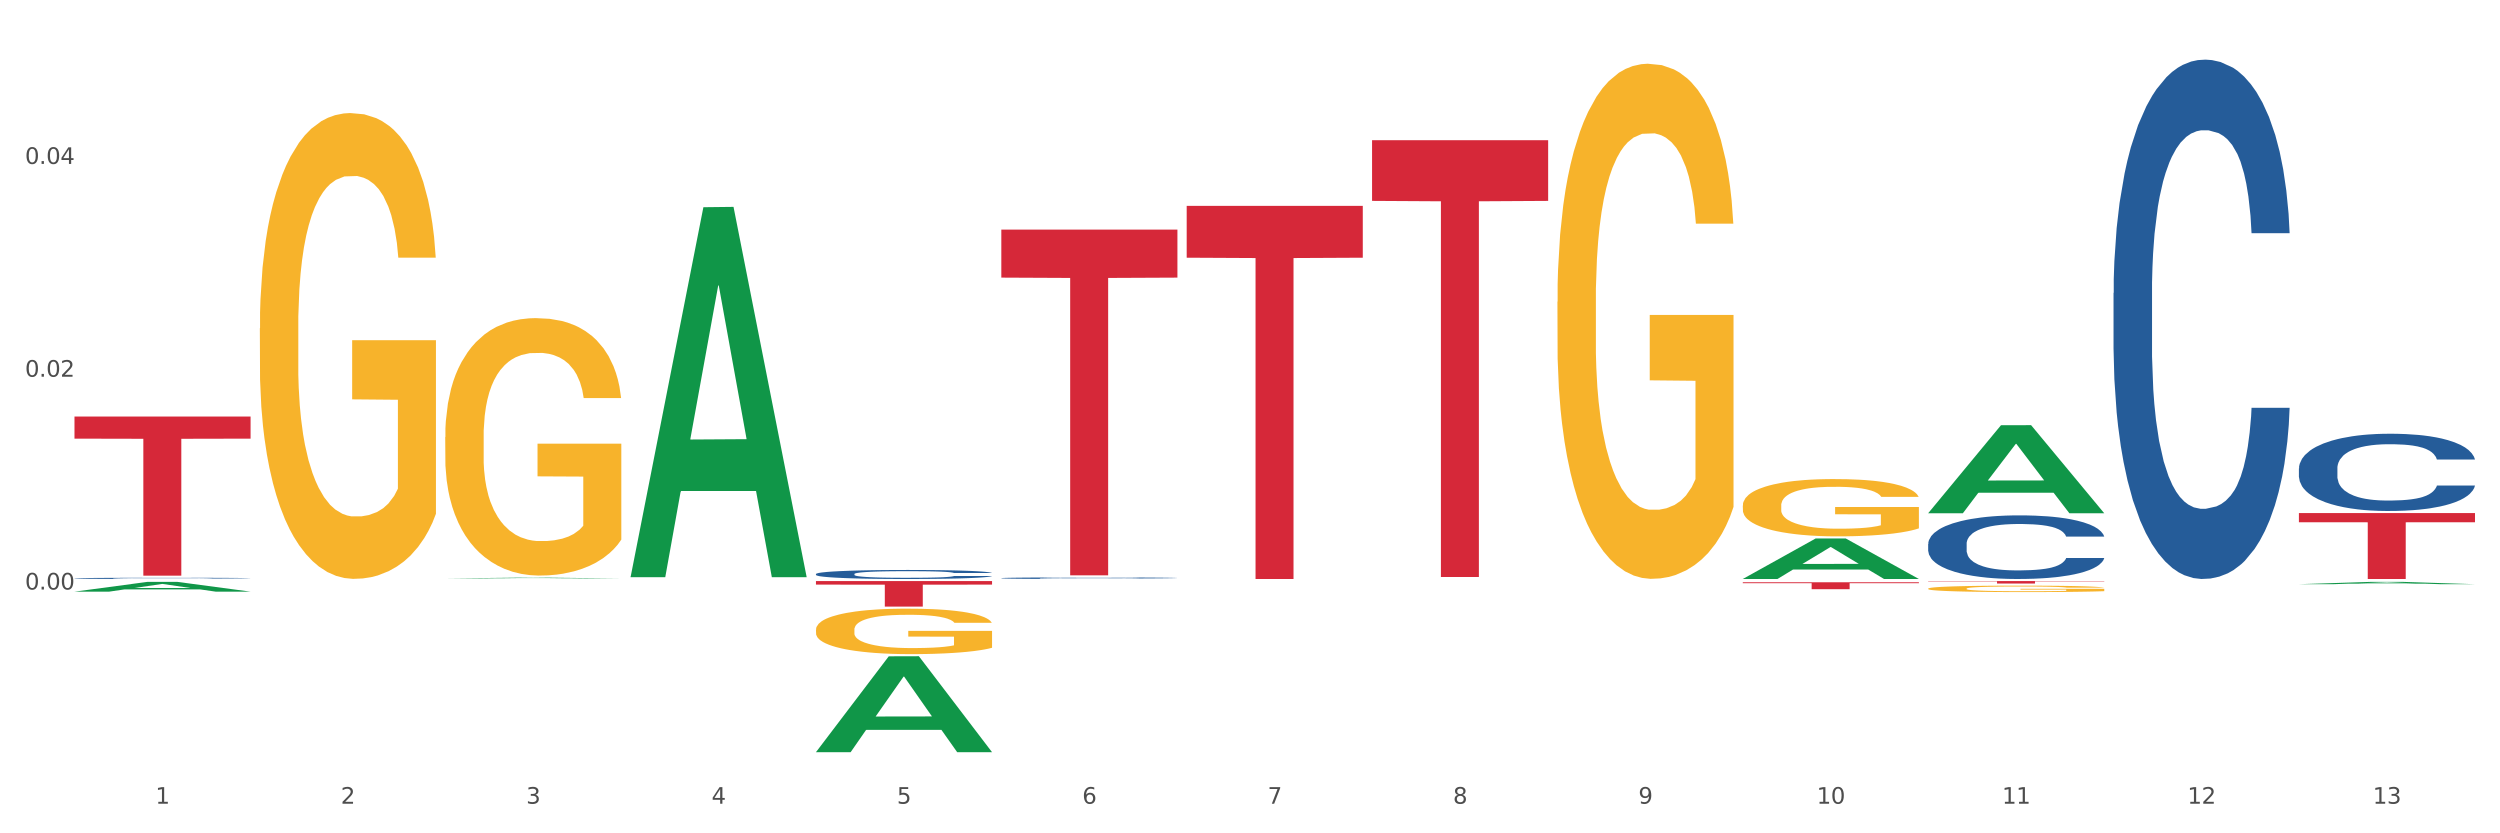 <?xml version="1.0" encoding="utf-8" standalone="no"?>
<!DOCTYPE svg PUBLIC "-//W3C//DTD SVG 1.1//EN"
  "http://www.w3.org/Graphics/SVG/1.1/DTD/svg11.dtd">
<svg xmlns:xlink="http://www.w3.org/1999/xlink" width="1080pt" height="360pt" viewBox="0 0 1080 360" xmlns="http://www.w3.org/2000/svg" version="1.1">
 <rect x="0" y="0" width="1080" height="360" fill="#333333" stroke="none"/>
 <defs>
  <style type="text/css">*{stroke-linejoin: round; stroke-linecap: butt}</style>
 </defs>
 <g id="figure_1">
  <g id="patch_1">
   <path d="M 0 360 
L 1080 360 
L 1080 0 
L 0 0 
z
" style="fill: #ffffff; stroke: #ffffff; stroke-linejoin: miter"/>
  </g>
  <g id="axes_1">
   <g id="matplotlib.axis_1">
    <g id="xtick_1">
     <g id="text_1">
      <!-- 1 -->
      <g style="fill: #4d4d4d" transform="translate(67.159 347.204) scale(0.096 -0.096)">
       <defs>
        <path id="DejaVuSans-31" d="M 794 531 
L 1825 531 
L 1825 4091 
L 703 3866 
L 703 4441 
L 1819 4666 
L 2450 4666 
L 2450 531 
L 3481 531 
L 3481 0 
L 794 0 
L 794 531 
z
" transform="scale(0.016)"/>
       </defs>
       <use xlink:href="#DejaVuSans-31"/>
      </g>
     </g>
    </g>
    <g id="xtick_2">
     <g id="text_2">
      <!-- 2 -->
      <g style="fill: #4d4d4d" transform="translate(147.238 347.204) scale(0.096 -0.096)">
       <defs>
        <path id="DejaVuSans-32" d="M 1228 531 
L 3431 531 
L 3431 0 
L 469 0 
L 469 531 
Q 828 903 1448 1529 
Q 2069 2156 2228 2338 
Q 2531 2678 2651 2914 
Q 2772 3150 2772 3378 
Q 2772 3750 2511 3984 
Q 2250 4219 1831 4219 
Q 1534 4219 1204 4116 
Q 875 4013 500 3803 
L 500 4441 
Q 881 4594 1212 4672 
Q 1544 4750 1819 4750 
Q 2544 4750 2975 4387 
Q 3406 4025 3406 3419 
Q 3406 3131 3298 2873 
Q 3191 2616 2906 2266 
Q 2828 2175 2409 1742 
Q 1991 1309 1228 531 
z
" transform="scale(0.016)"/>
       </defs>
       <use xlink:href="#DejaVuSans-32"/>
      </g>
     </g>
    </g>
    <g id="xtick_3">
     <g id="text_3">
      <!-- 3 -->
      <g style="fill: #4d4d4d" transform="translate(227.317 347.204) scale(0.096 -0.096)">
       <defs>
        <path id="DejaVuSans-33" d="M 2597 2516 
Q 3050 2419 3304 2112 
Q 3559 1806 3559 1356 
Q 3559 666 3084 287 
Q 2609 -91 1734 -91 
Q 1441 -91 1130 -33 
Q 819 25 488 141 
L 488 750 
Q 750 597 1062 519 
Q 1375 441 1716 441 
Q 2309 441 2620 675 
Q 2931 909 2931 1356 
Q 2931 1769 2642 2001 
Q 2353 2234 1838 2234 
L 1294 2234 
L 1294 2753 
L 1863 2753 
Q 2328 2753 2575 2939 
Q 2822 3125 2822 3475 
Q 2822 3834 2567 4026 
Q 2313 4219 1838 4219 
Q 1578 4219 1281 4162 
Q 984 4106 628 3988 
L 628 4550 
Q 988 4650 1302 4700 
Q 1616 4750 1894 4750 
Q 2613 4750 3031 4423 
Q 3450 4097 3450 3541 
Q 3450 3153 3228 2886 
Q 3006 2619 2597 2516 
z
" transform="scale(0.016)"/>
       </defs>
       <use xlink:href="#DejaVuSans-33"/>
      </g>
     </g>
    </g>
    <g id="xtick_4">
     <g id="text_4">
      <!-- 4 -->
      <g style="fill: #4d4d4d" transform="translate(307.396 347.204) scale(0.096 -0.096)">
       <defs>
        <path id="DejaVuSans-34" d="M 2419 4116 
L 825 1625 
L 2419 1625 
L 2419 4116 
z
M 2253 4666 
L 3047 4666 
L 3047 1625 
L 3713 1625 
L 3713 1100 
L 3047 1100 
L 3047 0 
L 2419 0 
L 2419 1100 
L 313 1100 
L 313 1709 
L 2253 4666 
z
" transform="scale(0.016)"/>
       </defs>
       <use xlink:href="#DejaVuSans-34"/>
      </g>
     </g>
    </g>
    <g id="xtick_5">
     <g id="text_5">
      <!-- 5 -->
      <g style="fill: #4d4d4d" transform="translate(387.475 347.204) scale(0.096 -0.096)">
       <defs>
        <path id="DejaVuSans-35" d="M 691 4666 
L 3169 4666 
L 3169 4134 
L 1269 4134 
L 1269 2991 
Q 1406 3038 1543 3061 
Q 1681 3084 1819 3084 
Q 2600 3084 3056 2656 
Q 3513 2228 3513 1497 
Q 3513 744 3044 326 
Q 2575 -91 1722 -91 
Q 1428 -91 1123 -41 
Q 819 9 494 109 
L 494 744 
Q 775 591 1075 516 
Q 1375 441 1709 441 
Q 2250 441 2565 725 
Q 2881 1009 2881 1497 
Q 2881 1984 2565 2268 
Q 2250 2553 1709 2553 
Q 1456 2553 1204 2497 
Q 953 2441 691 2322 
L 691 4666 
z
" transform="scale(0.016)"/>
       </defs>
       <use xlink:href="#DejaVuSans-35"/>
      </g>
     </g>
    </g>
    <g id="xtick_6">
     <g id="text_6">
      <!-- 6 -->
      <g style="fill: #4d4d4d" transform="translate(467.554 347.204) scale(0.096 -0.096)">
       <defs>
        <path id="DejaVuSans-36" d="M 2113 2584 
Q 1688 2584 1439 2293 
Q 1191 2003 1191 1497 
Q 1191 994 1439 701 
Q 1688 409 2113 409 
Q 2538 409 2786 701 
Q 3034 994 3034 1497 
Q 3034 2003 2786 2293 
Q 2538 2584 2113 2584 
z
M 3366 4563 
L 3366 3988 
Q 3128 4100 2886 4159 
Q 2644 4219 2406 4219 
Q 1781 4219 1451 3797 
Q 1122 3375 1075 2522 
Q 1259 2794 1537 2939 
Q 1816 3084 2150 3084 
Q 2853 3084 3261 2657 
Q 3669 2231 3669 1497 
Q 3669 778 3244 343 
Q 2819 -91 2113 -91 
Q 1303 -91 875 529 
Q 447 1150 447 2328 
Q 447 3434 972 4092 
Q 1497 4750 2381 4750 
Q 2619 4750 2861 4703 
Q 3103 4656 3366 4563 
z
" transform="scale(0.016)"/>
       </defs>
       <use xlink:href="#DejaVuSans-36"/>
      </g>
     </g>
    </g>
    <g id="xtick_7">
     <g id="text_7">
      <!-- 7 -->
      <g style="fill: #4d4d4d" transform="translate(547.634 347.204) scale(0.096 -0.096)">
       <defs>
        <path id="DejaVuSans-37" d="M 525 4666 
L 3525 4666 
L 3525 4397 
L 1831 0 
L 1172 0 
L 2766 4134 
L 525 4134 
L 525 4666 
z
" transform="scale(0.016)"/>
       </defs>
       <use xlink:href="#DejaVuSans-37"/>
      </g>
     </g>
    </g>
    <g id="xtick_8">
     <g id="text_8">
      <!-- 8 -->
      <g style="fill: #4d4d4d" transform="translate(627.713 347.204) scale(0.096 -0.096)">
       <defs>
        <path id="DejaVuSans-38" d="M 2034 2216 
Q 1584 2216 1326 1975 
Q 1069 1734 1069 1313 
Q 1069 891 1326 650 
Q 1584 409 2034 409 
Q 2484 409 2743 651 
Q 3003 894 3003 1313 
Q 3003 1734 2745 1975 
Q 2488 2216 2034 2216 
z
M 1403 2484 
Q 997 2584 770 2862 
Q 544 3141 544 3541 
Q 544 4100 942 4425 
Q 1341 4750 2034 4750 
Q 2731 4750 3128 4425 
Q 3525 4100 3525 3541 
Q 3525 3141 3298 2862 
Q 3072 2584 2669 2484 
Q 3125 2378 3379 2068 
Q 3634 1759 3634 1313 
Q 3634 634 3220 271 
Q 2806 -91 2034 -91 
Q 1263 -91 848 271 
Q 434 634 434 1313 
Q 434 1759 690 2068 
Q 947 2378 1403 2484 
z
M 1172 3481 
Q 1172 3119 1398 2916 
Q 1625 2713 2034 2713 
Q 2441 2713 2670 2916 
Q 2900 3119 2900 3481 
Q 2900 3844 2670 4047 
Q 2441 4250 2034 4250 
Q 1625 4250 1398 4047 
Q 1172 3844 1172 3481 
z
" transform="scale(0.016)"/>
       </defs>
       <use xlink:href="#DejaVuSans-38"/>
      </g>
     </g>
    </g>
    <g id="xtick_9">
     <g id="text_9">
      <!-- 9 -->
      <g style="fill: #4d4d4d" transform="translate(707.792 347.204) scale(0.096 -0.096)">
       <defs>
        <path id="DejaVuSans-39" d="M 703 97 
L 703 672 
Q 941 559 1184 500 
Q 1428 441 1663 441 
Q 2288 441 2617 861 
Q 2947 1281 2994 2138 
Q 2813 1869 2534 1725 
Q 2256 1581 1919 1581 
Q 1219 1581 811 2004 
Q 403 2428 403 3163 
Q 403 3881 828 4315 
Q 1253 4750 1959 4750 
Q 2769 4750 3195 4129 
Q 3622 3509 3622 2328 
Q 3622 1225 3098 567 
Q 2575 -91 1691 -91 
Q 1453 -91 1209 -44 
Q 966 3 703 97 
z
M 1959 2075 
Q 2384 2075 2632 2365 
Q 2881 2656 2881 3163 
Q 2881 3666 2632 3958 
Q 2384 4250 1959 4250 
Q 1534 4250 1286 3958 
Q 1038 3666 1038 3163 
Q 1038 2656 1286 2365 
Q 1534 2075 1959 2075 
z
" transform="scale(0.016)"/>
       </defs>
       <use xlink:href="#DejaVuSans-39"/>
      </g>
     </g>
    </g>
    <g id="xtick_10">
     <g id="text_10">
      <!-- 10 -->
      <g style="fill: #4d4d4d" transform="translate(784.817 347.204) scale(0.096 -0.096)">
       <defs>
        <path id="DejaVuSans-30" d="M 2034 4250 
Q 1547 4250 1301 3770 
Q 1056 3291 1056 2328 
Q 1056 1369 1301 889 
Q 1547 409 2034 409 
Q 2525 409 2770 889 
Q 3016 1369 3016 2328 
Q 3016 3291 2770 3770 
Q 2525 4250 2034 4250 
z
M 2034 4750 
Q 2819 4750 3233 4129 
Q 3647 3509 3647 2328 
Q 3647 1150 3233 529 
Q 2819 -91 2034 -91 
Q 1250 -91 836 529 
Q 422 1150 422 2328 
Q 422 3509 836 4129 
Q 1250 4750 2034 4750 
z
" transform="scale(0.016)"/>
       </defs>
       <use xlink:href="#DejaVuSans-31"/>
       <use xlink:href="#DejaVuSans-30" transform="translate(63.623 0)"/>
      </g>
     </g>
    </g>
    <g id="xtick_11">
     <g id="text_11">
      <!-- 11 -->
      <g style="fill: #4d4d4d" transform="translate(864.896 347.204) scale(0.096 -0.096)">
       <use xlink:href="#DejaVuSans-31"/>
       <use xlink:href="#DejaVuSans-31" transform="translate(63.623 0)"/>
      </g>
     </g>
    </g>
    <g id="xtick_12">
     <g id="text_12">
      <!-- 12 -->
      <g style="fill: #4d4d4d" transform="translate(944.975 347.204) scale(0.096 -0.096)">
       <use xlink:href="#DejaVuSans-31"/>
       <use xlink:href="#DejaVuSans-32" transform="translate(63.623 0)"/>
      </g>
     </g>
    </g>
    <g id="xtick_13">
     <g id="text_13">
      <!-- 13 -->
      <g style="fill: #4d4d4d" transform="translate(1025.054 347.204) scale(0.096 -0.096)">
       <use xlink:href="#DejaVuSans-31"/>
       <use xlink:href="#DejaVuSans-33" transform="translate(63.623 0)"/>
      </g>
     </g>
    </g>
    <g id="xtick_14"/>
    <g id="xtick_15"/>
    <g id="xtick_16"/>
    <g id="xtick_17"/>
    <g id="xtick_18"/>
    <g id="xtick_19"/>
    <g id="xtick_20"/>
    <g id="xtick_21"/>
    <g id="xtick_22"/>
    <g id="xtick_23"/>
    <g id="xtick_24"/>
    <g id="xtick_25"/>
   </g>
   <g id="matplotlib.axis_2">
    <g id="ytick_1">
     <g id="text_14">
      <!-- 0.00 -->
      <g style="fill: #4d4d4d" transform="translate(10.8 254.675) scale(0.096 -0.096)">
       <defs>
        <path id="DejaVuSans-2e" d="M 684 794 
L 1344 794 
L 1344 0 
L 684 0 
L 684 794 
z
" transform="scale(0.016)"/>
       </defs>
       <use xlink:href="#DejaVuSans-30"/>
       <use xlink:href="#DejaVuSans-2e" transform="translate(63.623 0)"/>
       <use xlink:href="#DejaVuSans-30" transform="translate(95.41 0)"/>
       <use xlink:href="#DejaVuSans-30" transform="translate(159.033 0)"/>
      </g>
     </g>
    </g>
    <g id="ytick_2">
     <g id="text_15">
      <!-- 0.02 -->
      <g style="fill: #4d4d4d" transform="translate(10.8 162.743) scale(0.096 -0.096)">
       <use xlink:href="#DejaVuSans-30"/>
       <use xlink:href="#DejaVuSans-2e" transform="translate(63.623 0)"/>
       <use xlink:href="#DejaVuSans-30" transform="translate(95.41 0)"/>
       <use xlink:href="#DejaVuSans-32" transform="translate(159.033 0)"/>
      </g>
     </g>
    </g>
    <g id="ytick_3">
     <g id="text_16">
      <!-- 0.04 -->
      <g style="fill: #4d4d4d" transform="translate(10.8 70.81) scale(0.096 -0.096)">
       <use xlink:href="#DejaVuSans-30"/>
       <use xlink:href="#DejaVuSans-2e" transform="translate(63.623 0)"/>
       <use xlink:href="#DejaVuSans-30" transform="translate(95.41 0)"/>
       <use xlink:href="#DejaVuSans-34" transform="translate(159.033 0)"/>
      </g>
     </g>
    </g>
    <g id="ytick_4"/>
    <g id="ytick_5"/>
    <g id="ytick_6"/>
    <g id="ytick_7"/>
   </g>
   <g id="PolyCollection_1">
    <path d="M 32.175 255.586 
L 32.253 255.582 
L 63.625 251.377 
L 76.644 251.373 
L 108.25 255.594 
L 93.192 255.594 
L 86.369 254.611 
L 53.978 254.611 
L 53.743 254.627 
L 47.155 255.594 
L 32.175 255.594 
L 32.175 255.586 
L 58.056 254.025 
L 82.291 254.021 
L 70.291 252.273 
L 70.134 252.265 
L 69.977 252.277 
L 57.978 254.021 
L 58.056 254.025 
L 32.175 255.586 
z
" clip-path="url(#p720a78c9ca)" style="fill: #109648"/>
    <path d="M 352.492 247.978 
L 352.582 247.975 
L 352.582 247.875 
L 352.851 247.739 
L 353.84 247.49 
L 355.099 247.301 
L 357.258 247.08 
L 358.427 246.988 
L 359.955 246.884 
L 363.103 246.717 
L 366.699 246.574 
L 369.217 246.496 
L 371.106 246.446 
L 375.332 246.357 
L 377.76 246.318 
L 380.278 246.286 
L 382.436 246.265 
L 386.033 246.24 
L 388.911 246.229 
L 392.238 246.225 
L 395.025 246.229 
L 398.712 246.243 
L 404.108 246.286 
L 406.176 246.311 
L 408.963 246.354 
L 411.841 246.411 
L 414.179 246.468 
L 416.877 246.55 
L 419.664 246.656 
L 422.362 246.792 
L 424.25 246.916 
L 425.779 247.048 
L 427.128 247.209 
L 428.117 247.383 
L 428.567 247.529 
L 412.111 247.529 
L 411.661 247.397 
L 410.762 247.255 
L 409.863 247.159 
L 408.874 247.08 
L 407.345 246.991 
L 405.996 246.934 
L 403.748 246.867 
L 401.68 246.824 
L 399.971 246.799 
L 397.903 246.778 
L 393.497 246.756 
L 390.349 246.756 
L 388.371 246.763 
L 385.943 246.781 
L 383.875 246.806 
L 381.447 246.849 
L 379.559 246.895 
L 377.67 246.956 
L 376.591 246.998 
L 374.972 247.077 
L 373.893 247.141 
L 372.455 247.251 
L 371.645 247.33 
L 370.207 247.533 
L 369.577 247.682 
L 369.307 247.786 
L 369.127 247.9 
L 369.127 248.455 
L 369.667 248.705 
L 370.117 248.812 
L 370.836 248.933 
L 372.185 249.09 
L 374.163 249.243 
L 376.231 249.353 
L 377.94 249.421 
L 379.559 249.471 
L 381.177 249.51 
L 383.155 249.546 
L 384.774 249.567 
L 387.202 249.588 
L 390.08 249.599 
L 392.328 249.599 
L 396.914 249.581 
L 398.982 249.563 
L 400.96 249.538 
L 403.118 249.499 
L 404.827 249.457 
L 405.816 249.424 
L 407.435 249.357 
L 408.694 249.286 
L 409.773 249.204 
L 410.492 249.132 
L 411.302 249.025 
L 411.931 248.904 
L 412.111 248.84 
L 428.567 248.84 
L 428.207 248.968 
L 427.578 249.093 
L 426.319 249.261 
L 425.33 249.357 
L 423.801 249.474 
L 422.182 249.574 
L 419.934 249.685 
L 417.866 249.766 
L 415.708 249.838 
L 413.37 249.902 
L 409.143 249.991 
L 407.615 250.016 
L 404.377 250.059 
L 401.86 250.084 
L 398.173 250.109 
L 394.396 250.123 
L 390.439 250.126 
L 386.932 250.119 
L 383.066 250.098 
L 380.638 250.076 
L 377.94 250.044 
L 374.793 249.995 
L 371.825 249.934 
L 369.038 249.863 
L 366.43 249.781 
L 364.002 249.688 
L 360.854 249.535 
L 358.516 249.385 
L 356.808 249.246 
L 355.639 249.129 
L 354.47 248.979 
L 353.84 248.876 
L 352.851 248.626 
L 352.492 248.395 
L 352.492 247.978 
z
" clip-path="url(#p720a78c9ca)" style="fill: #255c99"/>
    <path d="M 432.571 249.746 
L 432.661 249.746 
L 432.661 249.728 
L 432.93 249.704 
L 433.92 249.66 
L 435.179 249.627 
L 437.337 249.588 
L 438.506 249.571 
L 440.034 249.553 
L 443.182 249.523 
L 446.779 249.498 
L 449.297 249.484 
L 451.185 249.475 
L 455.411 249.46 
L 457.839 249.453 
L 460.357 249.447 
L 462.515 249.443 
L 466.112 249.439 
L 468.99 249.437 
L 472.317 249.436 
L 475.105 249.437 
L 478.791 249.439 
L 484.187 249.447 
L 486.255 249.451 
L 489.043 249.459 
L 491.92 249.469 
L 494.258 249.479 
L 496.956 249.494 
L 499.744 249.513 
L 502.441 249.537 
L 504.33 249.559 
L 505.858 249.582 
L 507.207 249.61 
L 508.196 249.641 
L 508.646 249.667 
L 492.19 249.667 
L 491.74 249.644 
L 490.841 249.618 
L 489.942 249.601 
L 488.953 249.588 
L 487.424 249.572 
L 486.075 249.562 
L 483.827 249.55 
L 481.759 249.542 
L 480.05 249.538 
L 477.982 249.534 
L 473.576 249.53 
L 470.429 249.53 
L 468.45 249.531 
L 466.022 249.535 
L 463.954 249.539 
L 461.526 249.547 
L 459.638 249.555 
L 457.749 249.566 
L 456.67 249.573 
L 455.052 249.587 
L 453.973 249.598 
L 452.534 249.618 
L 451.724 249.632 
L 450.286 249.668 
L 449.656 249.694 
L 449.386 249.712 
L 449.207 249.732 
L 449.207 249.831 
L 449.746 249.875 
L 450.196 249.894 
L 450.915 249.915 
L 452.264 249.943 
L 454.242 249.97 
L 456.311 249.99 
L 458.019 250.002 
L 459.638 250.01 
L 461.256 250.017 
L 463.235 250.024 
L 464.853 250.027 
L 467.281 250.031 
L 470.159 250.033 
L 472.407 250.033 
L 476.993 250.03 
L 479.061 250.027 
L 481.039 250.022 
L 483.198 250.015 
L 484.906 250.008 
L 485.895 250.002 
L 487.514 249.99 
L 488.773 249.978 
L 489.852 249.963 
L 490.571 249.951 
L 491.381 249.932 
L 492.01 249.91 
L 492.19 249.899 
L 508.646 249.899 
L 508.286 249.922 
L 507.657 249.944 
L 506.398 249.973 
L 505.409 249.99 
L 503.88 250.011 
L 502.261 250.029 
L 500.013 250.048 
L 497.945 250.063 
L 495.787 250.075 
L 493.449 250.087 
L 489.222 250.102 
L 487.694 250.107 
L 484.457 250.114 
L 481.939 250.119 
L 478.252 250.123 
L 474.475 250.126 
L 470.518 250.126 
L 467.011 250.125 
L 463.145 250.121 
L 460.717 250.117 
L 458.019 250.112 
L 454.872 250.103 
L 451.904 250.092 
L 449.117 250.08 
L 446.509 250.065 
L 444.081 250.049 
L 440.934 250.022 
L 438.596 249.995 
L 436.887 249.971 
L 435.718 249.95 
L 434.549 249.923 
L 433.92 249.905 
L 432.93 249.861 
L 432.571 249.82 
L 432.571 249.746 
z
" clip-path="url(#p720a78c9ca)" style="fill: #255c99"/>
    <path d="M 832.967 234.989 
L 833.056 234.964 
L 833.056 234.261 
L 833.326 233.307 
L 834.315 231.55 
L 835.574 230.219 
L 837.732 228.663 
L 838.901 228.01 
L 840.43 227.282 
L 843.577 226.102 
L 847.174 225.098 
L 849.692 224.546 
L 851.581 224.195 
L 855.807 223.567 
L 858.235 223.291 
L 860.753 223.065 
L 862.911 222.914 
L 866.508 222.739 
L 869.385 222.663 
L 872.713 222.638 
L 875.5 222.663 
L 879.187 222.764 
L 884.583 223.065 
L 886.651 223.241 
L 889.438 223.542 
L 892.316 223.944 
L 894.654 224.345 
L 897.352 224.923 
L 900.139 225.676 
L 902.837 226.63 
L 904.725 227.508 
L 906.254 228.437 
L 907.603 229.567 
L 908.592 230.797 
L 909.042 231.826 
L 892.586 231.826 
L 892.136 230.897 
L 891.237 229.893 
L 890.338 229.215 
L 889.348 228.663 
L 887.82 228.035 
L 886.471 227.634 
L 884.223 227.157 
L 882.155 226.856 
L 880.446 226.68 
L 878.378 226.529 
L 873.972 226.379 
L 870.824 226.379 
L 868.846 226.429 
L 866.418 226.554 
L 864.35 226.73 
L 861.922 227.031 
L 860.033 227.358 
L 858.145 227.784 
L 857.066 228.086 
L 855.447 228.638 
L 854.368 229.09 
L 852.929 229.868 
L 852.12 230.42 
L 850.681 231.851 
L 850.052 232.905 
L 849.782 233.633 
L 849.602 234.437 
L 849.602 238.353 
L 850.142 240.11 
L 850.591 240.863 
L 851.311 241.717 
L 852.66 242.821 
L 854.638 243.901 
L 856.706 244.679 
L 858.415 245.156 
L 860.033 245.507 
L 861.652 245.783 
L 863.63 246.034 
L 865.249 246.185 
L 867.677 246.336 
L 870.554 246.411 
L 872.803 246.411 
L 877.389 246.286 
L 879.457 246.16 
L 881.435 245.984 
L 883.593 245.708 
L 885.302 245.407 
L 886.291 245.181 
L 887.91 244.704 
L 889.169 244.202 
L 890.248 243.625 
L 890.967 243.123 
L 891.776 242.369 
L 892.406 241.516 
L 892.586 241.064 
L 909.042 241.064 
L 908.682 241.968 
L 908.053 242.846 
L 906.794 244.026 
L 905.804 244.704 
L 904.276 245.532 
L 902.657 246.235 
L 900.409 247.014 
L 898.341 247.591 
L 896.183 248.093 
L 893.845 248.545 
L 889.618 249.172 
L 888.09 249.348 
L 884.852 249.649 
L 882.334 249.825 
L 878.648 250.001 
L 874.871 250.101 
L 870.914 250.126 
L 867.407 250.076 
L 863.54 249.925 
L 861.113 249.775 
L 858.415 249.549 
L 855.268 249.197 
L 852.3 248.771 
L 849.512 248.269 
L 846.905 247.691 
L 844.477 247.039 
L 841.329 245.959 
L 838.991 244.905 
L 837.283 243.926 
L 836.114 243.097 
L 834.945 242.043 
L 834.315 241.315 
L 833.326 239.558 
L 832.967 237.926 
L 832.967 234.989 
z
" clip-path="url(#p720a78c9ca)" style="fill: #255c99"/>
    <path d="M 913.046 126.571 
L 913.136 126.366 
L 913.136 120.629 
L 913.405 112.843 
L 914.395 98.499 
L 915.653 87.64 
L 917.812 74.936 
L 918.981 69.608 
L 920.509 63.666 
L 923.657 54.036 
L 927.254 45.84 
L 929.771 41.332 
L 931.66 38.463 
L 935.886 33.341 
L 938.314 31.087 
L 940.832 29.243 
L 942.99 28.013 
L 946.587 26.579 
L 949.465 25.964 
L 952.792 25.759 
L 955.579 25.964 
L 959.266 26.784 
L 964.662 29.243 
L 966.73 30.677 
L 969.518 33.136 
L 972.395 36.414 
L 974.733 39.693 
L 977.431 44.406 
L 980.218 50.553 
L 982.916 58.339 
L 984.805 65.51 
L 986.333 73.092 
L 987.682 82.312 
L 988.671 92.352 
L 989.121 100.753 
L 972.665 100.753 
L 972.215 93.172 
L 971.316 84.976 
L 970.417 79.444 
L 969.428 74.936 
L 967.899 69.813 
L 966.55 66.535 
L 964.302 62.642 
L 962.234 60.183 
L 960.525 58.749 
L 958.457 57.519 
L 954.051 56.29 
L 950.903 56.29 
L 948.925 56.7 
L 946.497 57.724 
L 944.429 59.158 
L 942.001 61.617 
L 940.113 64.281 
L 938.224 67.764 
L 937.145 70.223 
L 935.527 74.731 
L 934.447 78.419 
L 933.009 84.771 
L 932.199 89.279 
L 930.761 100.958 
L 930.131 109.564 
L 929.861 115.506 
L 929.681 122.063 
L 929.681 154.028 
L 930.221 168.371 
L 930.671 174.518 
L 931.39 181.484 
L 932.739 190.5 
L 934.717 199.311 
L 936.785 205.663 
L 938.494 209.556 
L 940.113 212.424 
L 941.731 214.678 
L 943.71 216.727 
L 945.328 217.957 
L 947.756 219.186 
L 950.634 219.801 
L 952.882 219.801 
L 957.468 218.776 
L 959.536 217.752 
L 961.514 216.318 
L 963.673 214.064 
L 965.381 211.605 
L 966.37 209.761 
L 967.989 205.868 
L 969.248 201.77 
L 970.327 197.057 
L 971.046 192.959 
L 971.856 186.812 
L 972.485 179.845 
L 972.665 176.157 
L 989.121 176.157 
L 988.761 183.533 
L 988.132 190.705 
L 986.873 200.335 
L 985.884 205.868 
L 984.355 212.629 
L 982.736 218.367 
L 980.488 224.719 
L 978.42 229.431 
L 976.262 233.529 
L 973.924 237.218 
L 969.697 242.34 
L 968.169 243.774 
L 964.931 246.233 
L 962.414 247.668 
L 958.727 249.102 
L 954.95 249.921 
L 950.993 250.126 
L 947.486 249.717 
L 943.62 248.487 
L 941.192 247.258 
L 938.494 245.414 
L 935.347 242.545 
L 932.379 239.062 
L 929.592 234.964 
L 926.984 230.251 
L 924.556 224.923 
L 921.409 216.113 
L 919.071 207.507 
L 917.362 199.516 
L 916.193 192.754 
L 915.024 184.148 
L 914.395 178.206 
L 913.405 163.863 
L 913.046 150.544 
L 913.046 126.571 
z
" clip-path="url(#p720a78c9ca)" style="fill: #255c99"/>
    <path d="M 993.125 202.369 
L 993.215 202.338 
L 993.215 201.485 
L 993.485 200.326 
L 994.474 198.192 
L 995.733 196.577 
L 997.891 194.687 
L 999.06 193.894 
L 1000.588 193.01 
L 1003.736 191.578 
L 1007.333 190.358 
L 1009.851 189.688 
L 1011.739 189.261 
L 1015.965 188.499 
L 1018.393 188.164 
L 1020.911 187.889 
L 1023.069 187.707 
L 1026.666 187.493 
L 1029.544 187.402 
L 1032.871 187.371 
L 1035.659 187.402 
L 1039.345 187.524 
L 1044.741 187.889 
L 1046.809 188.103 
L 1049.597 188.469 
L 1052.474 188.956 
L 1054.812 189.444 
L 1057.51 190.145 
L 1060.298 191.06 
L 1062.995 192.218 
L 1064.884 193.285 
L 1066.412 194.413 
L 1067.761 195.784 
L 1068.75 197.278 
L 1069.2 198.528 
L 1052.744 198.528 
L 1052.294 197.4 
L 1051.395 196.181 
L 1050.496 195.358 
L 1049.507 194.687 
L 1047.978 193.925 
L 1046.629 193.437 
L 1044.381 192.858 
L 1042.313 192.492 
L 1040.604 192.279 
L 1038.536 192.096 
L 1034.13 191.913 
L 1030.983 191.913 
L 1029.004 191.974 
L 1026.576 192.126 
L 1024.508 192.34 
L 1022.08 192.706 
L 1020.192 193.102 
L 1018.303 193.62 
L 1017.224 193.986 
L 1015.606 194.657 
L 1014.527 195.205 
L 1013.088 196.15 
L 1012.278 196.821 
L 1010.84 198.558 
L 1010.21 199.839 
L 1009.94 200.723 
L 1009.761 201.698 
L 1009.761 206.453 
L 1010.3 208.587 
L 1010.75 209.501 
L 1011.469 210.538 
L 1012.818 211.879 
L 1014.796 213.19 
L 1016.865 214.135 
L 1018.573 214.714 
L 1020.192 215.141 
L 1021.81 215.476 
L 1023.789 215.781 
L 1025.407 215.964 
L 1027.835 216.147 
L 1030.713 216.238 
L 1032.961 216.238 
L 1037.547 216.086 
L 1039.615 215.933 
L 1041.594 215.72 
L 1043.752 215.385 
L 1045.46 215.019 
L 1046.449 214.744 
L 1048.068 214.165 
L 1049.327 213.556 
L 1050.406 212.854 
L 1051.125 212.245 
L 1051.935 211.33 
L 1052.564 210.294 
L 1052.744 209.745 
L 1069.2 209.745 
L 1068.84 210.843 
L 1068.211 211.91 
L 1066.952 213.342 
L 1065.963 214.165 
L 1064.434 215.171 
L 1062.815 216.025 
L 1060.567 216.97 
L 1058.499 217.671 
L 1056.341 218.28 
L 1054.003 218.829 
L 1049.777 219.591 
L 1048.248 219.804 
L 1045.011 220.17 
L 1042.493 220.384 
L 1038.806 220.597 
L 1035.029 220.719 
L 1031.072 220.749 
L 1027.565 220.688 
L 1023.699 220.506 
L 1021.271 220.323 
L 1018.573 220.048 
L 1015.426 219.622 
L 1012.458 219.103 
L 1009.671 218.494 
L 1007.063 217.793 
L 1004.635 217 
L 1001.488 215.689 
L 999.15 214.409 
L 997.441 213.22 
L 996.272 212.214 
L 995.103 210.934 
L 994.474 210.05 
L 993.485 207.916 
L 993.125 205.935 
L 993.125 202.369 
z
" clip-path="url(#p720a78c9ca)" style="fill: #255c99"/>
    <path d="M 432.571 99.174 
L 508.646 99.174 
L 508.646 119.93 
L 478.721 120.071 
L 478.721 248.535 
L 462.316 248.535 
L 462.316 120.071 
L 432.571 119.93 
L 432.571 99.314 
L 432.571 99.174 
z
" clip-path="url(#p720a78c9ca)" style="fill: #d62839"/>
    <path d="M 512.65 88.925 
L 588.725 88.925 
L 588.725 111.326 
L 558.8 111.478 
L 558.8 250.126 
L 542.395 250.126 
L 542.395 111.478 
L 512.65 111.326 
L 512.65 89.076 
L 512.65 88.925 
z
" clip-path="url(#p720a78c9ca)" style="fill: #d62839"/>
    <path d="M 592.729 60.559 
L 668.804 60.559 
L 668.804 86.783 
L 638.879 86.96 
L 638.879 249.265 
L 622.474 249.265 
L 622.474 86.96 
L 592.729 86.783 
L 592.729 60.736 
L 592.729 60.559 
z
" clip-path="url(#p720a78c9ca)" style="fill: #d62839"/>
    <path d="M 752.887 251.532 
L 828.963 251.532 
L 828.963 251.949 
L 799.037 251.952 
L 799.037 254.535 
L 782.632 254.535 
L 782.632 251.952 
L 752.887 251.949 
L 752.887 251.534 
L 752.887 251.532 
z
" clip-path="url(#p720a78c9ca)" style="fill: #d62839"/>
    <path d="M 832.967 251.027 
L 909.042 251.027 
L 909.042 251.176 
L 879.116 251.177 
L 879.116 252.095 
L 862.712 252.095 
L 862.712 251.177 
L 832.967 251.176 
L 832.967 251.028 
L 832.967 251.027 
z
" clip-path="url(#p720a78c9ca)" style="fill: #d62839"/>
    <path d="M 993.125 221.651 
L 1069.2 221.651 
L 1069.2 225.608 
L 1039.275 225.634 
L 1039.275 250.126 
L 1022.87 250.126 
L 1022.87 225.634 
L 993.125 225.608 
L 993.125 221.677 
L 993.125 221.651 
z
" clip-path="url(#p720a78c9ca)" style="fill: #d62839"/>
    <path d="M 32.175 179.938 
L 108.25 179.938 
L 108.25 189.493 
L 78.325 189.558 
L 78.325 248.696 
L 61.92 248.696 
L 61.92 189.558 
L 32.175 189.493 
L 32.175 180.003 
L 32.175 179.938 
z
" clip-path="url(#p720a78c9ca)" style="fill: #d62839"/>
    <path d="M 32.175 249.835 
L 32.265 249.834 
L 32.265 249.821 
L 32.535 249.803 
L 33.524 249.769 
L 34.783 249.743 
L 36.941 249.713 
L 38.11 249.701 
L 39.639 249.687 
L 42.786 249.664 
L 46.383 249.645 
L 48.901 249.634 
L 50.789 249.627 
L 55.016 249.615 
L 57.443 249.61 
L 59.961 249.605 
L 62.119 249.602 
L 65.716 249.599 
L 68.594 249.598 
L 71.921 249.597 
L 74.709 249.598 
L 78.396 249.6 
L 83.791 249.605 
L 85.859 249.609 
L 88.647 249.615 
L 91.524 249.622 
L 93.862 249.63 
L 96.56 249.641 
L 99.348 249.656 
L 102.045 249.674 
L 103.934 249.691 
L 105.463 249.709 
L 106.811 249.731 
L 107.801 249.754 
L 108.25 249.774 
L 91.794 249.774 
L 91.345 249.756 
L 90.445 249.737 
L 89.546 249.724 
L 88.557 249.713 
L 87.028 249.701 
L 85.679 249.693 
L 83.431 249.684 
L 81.363 249.678 
L 79.655 249.675 
L 77.586 249.672 
L 73.18 249.669 
L 70.033 249.669 
L 68.054 249.67 
L 65.627 249.673 
L 63.558 249.676 
L 61.13 249.682 
L 59.242 249.688 
L 57.354 249.696 
L 56.274 249.702 
L 54.656 249.713 
L 53.577 249.721 
L 52.138 249.736 
L 51.329 249.747 
L 49.89 249.775 
L 49.26 249.795 
L 48.991 249.809 
L 48.811 249.824 
L 48.811 249.9 
L 49.35 249.934 
L 49.8 249.948 
L 50.519 249.964 
L 51.868 249.986 
L 53.847 250.006 
L 55.915 250.021 
L 57.623 250.031 
L 59.242 250.037 
L 60.861 250.043 
L 62.839 250.048 
L 64.457 250.05 
L 66.885 250.053 
L 69.763 250.055 
L 72.011 250.055 
L 76.597 250.052 
L 78.665 250.05 
L 80.644 250.047 
L 82.802 250.041 
L 84.51 250.035 
L 85.5 250.031 
L 87.118 250.022 
L 88.377 250.012 
L 89.456 250.001 
L 90.176 249.991 
L 90.985 249.977 
L 91.614 249.961 
L 91.794 249.952 
L 108.25 249.952 
L 107.89 249.969 
L 107.261 249.986 
L 106.002 250.009 
L 105.013 250.022 
L 103.484 250.038 
L 101.866 250.051 
L 99.618 250.066 
L 97.549 250.078 
L 95.391 250.087 
L 93.053 250.096 
L 88.827 250.108 
L 87.298 250.111 
L 84.061 250.117 
L 81.543 250.121 
L 77.856 250.124 
L 74.079 250.126 
L 70.123 250.126 
L 66.616 250.125 
L 62.749 250.122 
L 60.321 250.12 
L 57.623 250.115 
L 54.476 250.108 
L 51.509 250.1 
L 48.721 250.091 
L 46.113 250.079 
L 43.685 250.067 
L 40.538 250.046 
L 38.2 250.026 
L 36.491 250.007 
L 35.322 249.991 
L 34.153 249.971 
L 33.524 249.957 
L 32.535 249.923 
L 32.175 249.891 
L 32.175 249.835 
z
" clip-path="url(#p720a78c9ca)" style="fill: #255c99"/>
    <path d="M 352.492 251.027 
L 428.567 251.027 
L 428.567 252.558 
L 398.641 252.568 
L 398.641 262.04 
L 382.237 262.04 
L 382.237 252.568 
L 352.492 252.558 
L 352.492 251.038 
L 352.492 251.027 
z
" clip-path="url(#p720a78c9ca)" style="fill: #d62839"/>
    <path d="M 192.333 188.821 
L 192.423 188.719 
L 192.423 185.063 
L 192.603 181.914 
L 193.501 174.296 
L 194.848 167.998 
L 195.836 164.646 
L 196.824 161.903 
L 197.992 159.161 
L 199.429 156.317 
L 202.034 152.152 
L 203.65 150.019 
L 205.626 147.784 
L 209.219 144.534 
L 211.824 142.705 
L 214.518 141.182 
L 218.919 139.353 
L 221.793 138.541 
L 224.847 137.931 
L 228.53 137.525 
L 231.314 137.424 
L 237.422 137.728 
L 242.631 138.642 
L 245.146 139.353 
L 248.379 140.572 
L 250.086 141.385 
L 252.87 143.01 
L 255.744 145.143 
L 257.72 146.972 
L 260.684 150.425 
L 262.93 153.879 
L 264.995 158.145 
L 266.073 161.091 
L 266.882 163.833 
L 267.6 166.982 
L 268.319 171.959 
L 252.152 171.959 
L 251.523 168.404 
L 250.535 165.052 
L 249.098 161.802 
L 247.84 159.77 
L 245.685 157.231 
L 243.709 155.606 
L 241.643 154.387 
L 239.128 153.371 
L 237.152 152.863 
L 234.368 152.457 
L 228.889 152.558 
L 225.206 153.371 
L 222.692 154.387 
L 221.075 155.301 
L 219.638 156.317 
L 218.021 157.739 
L 216.135 159.872 
L 214.788 161.802 
L 213.44 164.24 
L 212.363 166.677 
L 211.375 169.521 
L 210.566 172.569 
L 209.937 175.718 
L 209.399 179.577 
L 208.949 185.977 
L 208.949 199.893 
L 209.129 203.041 
L 209.578 207.206 
L 210.117 210.355 
L 211.015 214.113 
L 211.824 216.653 
L 213.351 220.309 
L 215.057 223.357 
L 216.404 225.287 
L 217.752 226.912 
L 220.087 229.146 
L 222.692 230.975 
L 224.937 232.092 
L 227.991 233.108 
L 230.057 233.514 
L 231.853 233.717 
L 236.254 233.717 
L 239.398 233.413 
L 242.9 232.702 
L 245.595 231.787 
L 247.84 230.67 
L 250.355 228.842 
L 251.972 227.115 
L 251.972 205.886 
L 232.212 205.784 
L 232.212 191.665 
L 268.408 191.665 
L 268.408 233.108 
L 266.882 235.241 
L 265.175 237.171 
L 263.379 238.898 
L 260.684 241.031 
L 257.451 243.062 
L 254.577 244.484 
L 251.523 245.703 
L 247.93 246.821 
L 243.26 247.836 
L 240.386 248.243 
L 236.793 248.547 
L 232.571 248.649 
L 228.889 248.446 
L 225.296 247.938 
L 221.524 247.024 
L 217.841 245.703 
L 215.057 244.383 
L 212.273 242.758 
L 209.309 240.625 
L 206.974 238.593 
L 205.177 236.765 
L 203.201 234.428 
L 201.046 231.381 
L 199.429 228.639 
L 197.992 225.794 
L 196.465 222.138 
L 195.387 218.989 
L 194.309 215.027 
L 193.681 212.082 
L 192.962 207.511 
L 192.423 201.112 
L 192.333 188.821 
z
" clip-path="url(#p720a78c9ca)" style="fill: #f7b32b"/>
    <path d="M 192.333 249.896 
L 192.412 249.896 
L 223.783 249.55 
L 236.802 249.55 
L 268.408 249.897 
L 253.35 249.897 
L 246.527 249.816 
L 214.136 249.816 
L 213.901 249.818 
L 207.313 249.897 
L 192.333 249.897 
L 192.333 249.896 
L 218.215 249.768 
L 242.449 249.768 
L 230.449 249.624 
L 230.292 249.623 
L 230.136 249.624 
L 218.136 249.768 
L 218.215 249.768 
L 192.333 249.896 
z
" clip-path="url(#p720a78c9ca)" style="fill: #109648"/>
    <path d="M 272.412 249.059 
L 272.491 248.909 
L 303.862 89.518 
L 316.881 89.368 
L 348.488 249.36 
L 333.429 249.36 
L 326.606 212.103 
L 294.215 212.103 
L 293.98 212.704 
L 287.392 249.36 
L 272.412 249.36 
L 272.412 249.059 
L 298.294 189.87 
L 322.528 189.719 
L 310.528 123.469 
L 310.372 123.169 
L 310.215 123.619 
L 298.215 189.719 
L 298.294 189.87 
L 272.412 249.059 
z
" clip-path="url(#p720a78c9ca)" style="fill: #109648"/>
    <path d="M 112.254 141.826 
L 112.344 141.642 
L 112.344 135.026 
L 112.524 129.329 
L 113.422 115.545 
L 114.769 104.151 
L 115.757 98.086 
L 116.745 93.124 
L 117.913 88.162 
L 119.35 83.016 
L 121.954 75.481 
L 123.571 71.621 
L 125.547 67.578 
L 129.14 61.697 
L 131.744 58.389 
L 134.439 55.632 
L 138.84 52.324 
L 141.714 50.854 
L 144.768 49.751 
L 148.45 49.016 
L 151.235 48.832 
L 157.342 49.383 
L 162.552 51.038 
L 165.067 52.324 
L 168.3 54.529 
L 170.007 56 
L 172.791 58.94 
L 175.665 62.8 
L 177.641 66.108 
L 180.605 72.356 
L 182.85 78.605 
L 184.916 86.324 
L 185.994 91.653 
L 186.802 96.616 
L 187.521 102.313 
L 188.24 111.318 
L 172.072 111.318 
L 171.444 104.886 
L 170.456 98.821 
L 169.019 92.94 
L 167.761 89.264 
L 165.606 84.67 
L 163.63 81.729 
L 161.564 79.524 
L 159.049 77.686 
L 157.073 76.767 
L 154.289 76.032 
L 148.81 76.216 
L 145.127 77.686 
L 142.612 79.524 
L 140.996 81.178 
L 139.559 83.016 
L 137.942 85.589 
L 136.056 89.448 
L 134.708 92.94 
L 133.361 97.351 
L 132.283 101.761 
L 131.295 106.907 
L 130.487 112.421 
L 129.858 118.118 
L 129.319 125.102 
L 128.87 136.68 
L 128.87 161.858 
L 129.05 167.556 
L 129.499 175.091 
L 130.038 180.788 
L 130.936 187.588 
L 131.744 192.182 
L 133.271 198.799 
L 134.978 204.312 
L 136.325 207.804 
L 137.672 210.744 
L 140.008 214.788 
L 142.612 218.096 
L 144.858 220.117 
L 147.912 221.955 
L 149.977 222.69 
L 151.774 223.058 
L 156.175 223.058 
L 159.318 222.506 
L 162.821 221.22 
L 165.516 219.566 
L 167.761 217.544 
L 170.276 214.236 
L 171.893 211.112 
L 171.893 172.701 
L 152.133 172.518 
L 152.133 146.972 
L 188.329 146.972 
L 188.329 221.955 
L 186.802 225.815 
L 185.096 229.306 
L 183.3 232.431 
L 180.605 236.29 
L 177.372 239.966 
L 174.497 242.539 
L 171.444 244.744 
L 167.851 246.766 
L 163.181 248.604 
L 160.306 249.339 
L 156.714 249.89 
L 152.492 250.074 
L 148.81 249.706 
L 145.217 248.787 
L 141.445 247.133 
L 137.762 244.744 
L 134.978 242.355 
L 132.194 239.414 
L 129.23 235.555 
L 126.894 231.879 
L 125.098 228.571 
L 123.122 224.344 
L 120.966 218.831 
L 119.35 213.869 
L 117.913 208.723 
L 116.386 202.107 
L 115.308 196.409 
L 114.23 189.242 
L 113.601 183.912 
L 112.883 175.642 
L 112.344 164.064 
L 112.254 141.826 
z
" clip-path="url(#p720a78c9ca)" style="fill: #f7b32b"/>
    <path d="M 832.967 254.283 
L 833.056 254.28 
L 833.056 254.188 
L 833.236 254.11 
L 834.134 253.919 
L 835.481 253.761 
L 836.469 253.677 
L 837.457 253.609 
L 838.625 253.54 
L 840.062 253.469 
L 842.667 253.365 
L 844.283 253.311 
L 846.259 253.255 
L 849.852 253.174 
L 852.457 253.128 
L 855.151 253.09 
L 859.552 253.044 
L 862.427 253.024 
L 865.48 253.009 
L 869.163 252.999 
L 871.947 252.996 
L 878.055 253.004 
L 883.264 253.027 
L 885.779 253.044 
L 889.012 253.075 
L 890.719 253.095 
L 893.503 253.136 
L 896.377 253.189 
L 898.353 253.235 
L 901.317 253.322 
L 903.563 253.408 
L 905.629 253.515 
L 906.706 253.589 
L 907.515 253.657 
L 908.233 253.736 
L 908.952 253.861 
L 892.785 253.861 
L 892.156 253.772 
L 891.168 253.688 
L 889.731 253.606 
L 888.474 253.555 
L 886.318 253.492 
L 884.342 253.451 
L 882.276 253.421 
L 879.761 253.395 
L 877.785 253.383 
L 875.001 253.372 
L 869.522 253.375 
L 865.84 253.395 
L 863.325 253.421 
L 861.708 253.444 
L 860.271 253.469 
L 858.654 253.505 
L 856.768 253.558 
L 855.421 253.606 
L 854.074 253.667 
L 852.996 253.728 
L 852.008 253.8 
L 851.199 253.876 
L 850.571 253.955 
L 850.032 254.051 
L 849.583 254.211 
L 849.583 254.56 
L 849.762 254.638 
L 850.211 254.743 
L 850.75 254.821 
L 851.648 254.916 
L 852.457 254.979 
L 853.984 255.071 
L 855.69 255.147 
L 857.038 255.195 
L 858.385 255.236 
L 860.72 255.292 
L 863.325 255.338 
L 865.57 255.365 
L 868.624 255.391 
L 870.69 255.401 
L 872.486 255.406 
L 876.887 255.406 
L 880.031 255.399 
L 883.534 255.381 
L 886.228 255.358 
L 888.474 255.33 
L 890.988 255.284 
L 892.605 255.241 
L 892.605 254.71 
L 872.845 254.707 
L 872.845 254.354 
L 909.042 254.354 
L 909.042 255.391 
L 907.515 255.444 
L 905.808 255.493 
L 904.012 255.536 
L 901.317 255.589 
L 898.084 255.64 
L 895.21 255.676 
L 892.156 255.706 
L 888.563 255.734 
L 883.893 255.76 
L 881.019 255.77 
L 877.426 255.777 
L 873.205 255.78 
L 869.522 255.775 
L 865.929 255.762 
L 862.157 255.739 
L 858.475 255.706 
L 855.69 255.673 
L 852.906 255.632 
L 849.942 255.579 
L 847.607 255.528 
L 845.81 255.482 
L 843.834 255.424 
L 841.679 255.348 
L 840.062 255.279 
L 838.625 255.208 
L 837.098 255.116 
L 836.02 255.038 
L 834.942 254.938 
L 834.314 254.865 
L 833.595 254.75 
L 833.056 254.59 
L 832.967 254.283 
z
" clip-path="url(#p720a78c9ca)" style="fill: #f7b32b"/>
    <path d="M 752.887 218.397 
L 752.977 218.375 
L 752.977 217.561 
L 753.157 216.86 
L 754.055 215.165 
L 755.402 213.764 
L 756.39 213.018 
L 757.378 212.407 
L 758.546 211.797 
L 759.983 211.164 
L 762.588 210.237 
L 764.204 209.763 
L 766.18 209.265 
L 769.773 208.542 
L 772.378 208.135 
L 775.072 207.796 
L 779.473 207.389 
L 782.347 207.208 
L 785.401 207.073 
L 789.084 206.982 
L 791.868 206.96 
L 797.976 207.028 
L 803.185 207.231 
L 805.7 207.389 
L 808.933 207.661 
L 810.64 207.841 
L 813.424 208.203 
L 816.298 208.678 
L 818.274 209.085 
L 821.238 209.853 
L 823.484 210.622 
L 825.549 211.571 
L 826.627 212.226 
L 827.436 212.837 
L 828.154 213.537 
L 828.873 214.645 
L 812.706 214.645 
L 812.077 213.854 
L 811.089 213.108 
L 809.652 212.385 
L 808.394 211.933 
L 806.239 211.368 
L 804.263 211.006 
L 802.197 210.735 
L 799.682 210.509 
L 797.706 210.396 
L 794.922 210.305 
L 789.443 210.328 
L 785.76 210.509 
L 783.246 210.735 
L 781.629 210.938 
L 780.192 211.164 
L 778.575 211.481 
L 776.689 211.955 
L 775.342 212.385 
L 773.994 212.927 
L 772.917 213.47 
L 771.929 214.103 
L 771.12 214.781 
L 770.492 215.481 
L 769.953 216.34 
L 769.504 217.764 
L 769.504 220.861 
L 769.683 221.562 
L 770.132 222.489 
L 770.671 223.189 
L 771.569 224.026 
L 772.378 224.591 
L 773.905 225.404 
L 775.611 226.083 
L 776.958 226.512 
L 778.306 226.874 
L 780.641 227.371 
L 783.246 227.778 
L 785.491 228.026 
L 788.545 228.253 
L 790.611 228.343 
L 792.407 228.388 
L 796.808 228.388 
L 799.952 228.32 
L 803.454 228.162 
L 806.149 227.959 
L 808.394 227.71 
L 810.909 227.303 
L 812.526 226.919 
L 812.526 222.195 
L 792.766 222.172 
L 792.766 219.03 
L 828.963 219.03 
L 828.963 228.253 
L 827.436 228.727 
L 825.729 229.157 
L 823.933 229.541 
L 821.238 230.016 
L 818.005 230.468 
L 815.131 230.784 
L 812.077 231.055 
L 808.484 231.304 
L 803.814 231.53 
L 800.94 231.62 
L 797.347 231.688 
L 793.125 231.711 
L 789.443 231.666 
L 785.85 231.553 
L 782.078 231.349 
L 778.395 231.055 
L 775.611 230.762 
L 772.827 230.4 
L 769.863 229.925 
L 767.528 229.473 
L 765.731 229.066 
L 763.755 228.546 
L 761.6 227.868 
L 759.983 227.258 
L 758.546 226.625 
L 757.019 225.811 
L 755.941 225.111 
L 754.863 224.229 
L 754.235 223.574 
L 753.516 222.556 
L 752.977 221.132 
L 752.887 218.397 
z
" clip-path="url(#p720a78c9ca)" style="fill: #f7b32b"/>
    <path d="M 672.808 130.362 
L 672.898 130.158 
L 672.898 122.842 
L 673.078 116.542 
L 673.976 101.299 
L 675.323 88.699 
L 676.311 81.992 
L 677.299 76.505 
L 678.467 71.018 
L 679.904 65.327 
L 682.508 56.995 
L 684.125 52.727 
L 686.101 48.256 
L 689.694 41.753 
L 692.299 38.094 
L 694.993 35.046 
L 699.394 31.388 
L 702.268 29.762 
L 705.322 28.542 
L 709.005 27.73 
L 711.789 27.526 
L 717.896 28.136 
L 723.106 29.965 
L 725.621 31.388 
L 728.854 33.826 
L 730.561 35.452 
L 733.345 38.704 
L 736.219 42.972 
L 738.195 46.63 
L 741.159 53.54 
L 743.405 60.45 
L 745.47 68.986 
L 746.548 74.879 
L 747.357 80.367 
L 748.075 86.667 
L 748.794 96.625 
L 732.626 96.625 
L 731.998 89.512 
L 731.01 82.805 
L 729.573 76.302 
L 728.315 72.237 
L 726.16 67.156 
L 724.184 63.905 
L 722.118 61.466 
L 719.603 59.434 
L 717.627 58.418 
L 714.843 57.605 
L 709.364 57.808 
L 705.681 59.434 
L 703.166 61.466 
L 701.55 63.295 
L 700.113 65.327 
L 698.496 68.173 
L 696.61 72.441 
L 695.263 76.302 
L 693.915 81.179 
L 692.837 86.057 
L 691.849 91.748 
L 691.041 97.844 
L 690.412 104.145 
L 689.873 111.867 
L 689.424 124.671 
L 689.424 152.514 
L 689.604 158.814 
L 690.053 167.146 
L 690.592 173.447 
L 691.49 180.966 
L 692.299 186.047 
L 693.825 193.363 
L 695.532 199.46 
L 696.879 203.322 
L 698.226 206.573 
L 700.562 211.044 
L 703.166 214.703 
L 705.412 216.938 
L 708.466 218.97 
L 710.531 219.783 
L 712.328 220.19 
L 716.729 220.19 
L 719.872 219.58 
L 723.375 218.158 
L 726.07 216.328 
L 728.315 214.093 
L 730.83 210.435 
L 732.447 206.98 
L 732.447 164.504 
L 712.687 164.301 
L 712.687 136.052 
L 748.883 136.052 
L 748.883 218.97 
L 747.357 223.238 
L 745.65 227.1 
L 743.854 230.555 
L 741.159 234.823 
L 737.926 238.887 
L 735.052 241.732 
L 731.998 244.171 
L 728.405 246.407 
L 723.735 248.439 
L 720.86 249.252 
L 717.268 249.862 
L 713.046 250.065 
L 709.364 249.658 
L 705.771 248.642 
L 701.999 246.813 
L 698.316 244.171 
L 695.532 241.529 
L 692.748 238.277 
L 689.784 234.01 
L 687.448 229.945 
L 685.652 226.287 
L 683.676 221.612 
L 681.52 215.516 
L 679.904 210.028 
L 678.467 204.338 
L 676.94 197.021 
L 675.862 190.721 
L 674.784 182.795 
L 674.155 176.902 
L 673.437 167.756 
L 672.898 154.953 
L 672.808 130.362 
z
" clip-path="url(#p720a78c9ca)" style="fill: #f7b32b"/>
    <path d="M 352.492 272.02 
L 352.581 272.002 
L 352.581 271.356 
L 352.761 270.8 
L 353.659 269.454 
L 355.006 268.342 
L 355.994 267.75 
L 356.982 267.265 
L 358.15 266.781 
L 359.587 266.278 
L 362.192 265.543 
L 363.809 265.166 
L 365.785 264.771 
L 369.377 264.197 
L 371.982 263.874 
L 374.676 263.605 
L 379.078 263.282 
L 381.952 263.138 
L 385.005 263.031 
L 388.688 262.959 
L 391.472 262.941 
L 397.58 262.995 
L 402.789 263.156 
L 405.304 263.282 
L 408.538 263.497 
L 410.244 263.641 
L 413.028 263.928 
L 415.903 264.305 
L 417.879 264.628 
L 420.843 265.238 
L 423.088 265.848 
L 425.154 266.601 
L 426.232 267.122 
L 427.04 267.606 
L 427.758 268.163 
L 428.477 269.042 
L 412.31 269.042 
L 411.681 268.414 
L 410.693 267.822 
L 409.256 267.247 
L 407.999 266.889 
L 405.843 266.44 
L 403.867 266.153 
L 401.801 265.938 
L 399.286 265.758 
L 397.31 265.668 
L 394.526 265.597 
L 389.047 265.615 
L 385.365 265.758 
L 382.85 265.938 
L 381.233 266.099 
L 379.796 266.278 
L 378.179 266.53 
L 376.293 266.906 
L 374.946 267.247 
L 373.599 267.678 
L 372.521 268.109 
L 371.533 268.611 
L 370.724 269.149 
L 370.096 269.706 
L 369.557 270.388 
L 369.108 271.518 
L 369.108 273.976 
L 369.287 274.532 
L 369.737 275.268 
L 370.275 275.824 
L 371.174 276.488 
L 371.982 276.937 
L 373.509 277.583 
L 375.215 278.121 
L 376.563 278.462 
L 377.91 278.749 
L 380.245 279.144 
L 382.85 279.467 
L 385.095 279.664 
L 388.149 279.844 
L 390.215 279.915 
L 392.011 279.951 
L 396.412 279.951 
L 399.556 279.898 
L 403.059 279.772 
L 405.753 279.61 
L 407.999 279.413 
L 410.514 279.09 
L 412.13 278.785 
L 412.13 275.035 
L 392.37 275.017 
L 392.37 272.523 
L 428.567 272.523 
L 428.567 279.844 
L 427.04 280.221 
L 425.333 280.561 
L 423.537 280.866 
L 420.843 281.243 
L 417.609 281.602 
L 414.735 281.853 
L 411.681 282.069 
L 408.088 282.266 
L 403.418 282.446 
L 400.544 282.517 
L 396.951 282.571 
L 392.73 282.589 
L 389.047 282.553 
L 385.455 282.463 
L 381.682 282.302 
L 378 282.069 
L 375.215 281.835 
L 372.431 281.548 
L 369.467 281.172 
L 367.132 280.813 
L 365.335 280.49 
L 363.359 280.077 
L 361.204 279.539 
L 359.587 279.054 
L 358.15 278.552 
L 356.623 277.906 
L 355.545 277.35 
L 354.468 276.65 
L 353.839 276.129 
L 353.12 275.322 
L 352.581 274.192 
L 352.492 272.02 
z
" clip-path="url(#p720a78c9ca)" style="fill: #f7b32b"/>
    <path d="M 352.492 324.872 
L 352.57 324.833 
L 383.941 283.529 
L 396.96 283.49 
L 428.567 324.95 
L 413.509 324.95 
L 406.685 315.295 
L 374.295 315.295 
L 374.059 315.451 
L 367.471 324.95 
L 352.492 324.95 
L 352.492 324.872 
L 378.373 309.534 
L 402.607 309.495 
L 390.608 292.327 
L 390.451 292.249 
L 390.294 292.366 
L 378.294 309.495 
L 378.373 309.534 
L 352.492 324.872 
z
" clip-path="url(#p720a78c9ca)" style="fill: #109648"/>
    <path d="M 993.125 252.369 
L 993.203 252.368 
L 1024.574 251.356 
L 1037.594 251.355 
L 1069.2 252.371 
L 1054.142 252.371 
L 1047.319 252.134 
L 1014.928 252.134 
L 1014.693 252.138 
L 1008.105 252.371 
L 993.125 252.371 
L 993.125 252.369 
L 1019.006 251.993 
L 1043.24 251.992 
L 1031.241 251.571 
L 1031.084 251.569 
L 1030.927 251.572 
L 1018.928 251.992 
L 1019.006 251.993 
L 993.125 252.369 
z
" clip-path="url(#p720a78c9ca)" style="fill: #109648"/>
    <path d="M 832.967 221.666 
L 833.045 221.63 
L 864.416 183.701 
L 877.435 183.666 
L 909.042 221.737 
L 893.984 221.737 
L 887.16 212.872 
L 854.769 212.872 
L 854.534 213.015 
L 847.946 221.737 
L 832.967 221.737 
L 832.967 221.666 
L 858.848 207.581 
L 883.082 207.545 
L 871.083 191.78 
L 870.926 191.709 
L 870.769 191.816 
L 858.769 207.545 
L 858.848 207.581 
L 832.967 221.666 
z
" clip-path="url(#p720a78c9ca)" style="fill: #109648"/>
    <path d="M 752.887 250.093 
L 752.966 250.077 
L 784.337 232.628 
L 797.356 232.612 
L 828.963 250.126 
L 813.904 250.126 
L 807.081 246.048 
L 774.69 246.048 
L 774.455 246.114 
L 767.867 250.126 
L 752.887 250.126 
L 752.887 250.093 
L 778.769 243.614 
L 803.003 243.597 
L 791.003 236.345 
L 790.847 236.312 
L 790.69 236.362 
L 778.69 243.597 
L 778.769 243.614 
L 752.887 250.093 
z
" clip-path="url(#p720a78c9ca)" style="fill: #109648"/>
   </g>
  </g>
 </g>
 <defs>
  <clipPath id="p720a78c9ca">
   <rect x="32.175" y="10.8" width="1037.025" height="329.109"/>
  </clipPath>
 </defs>
</svg>
